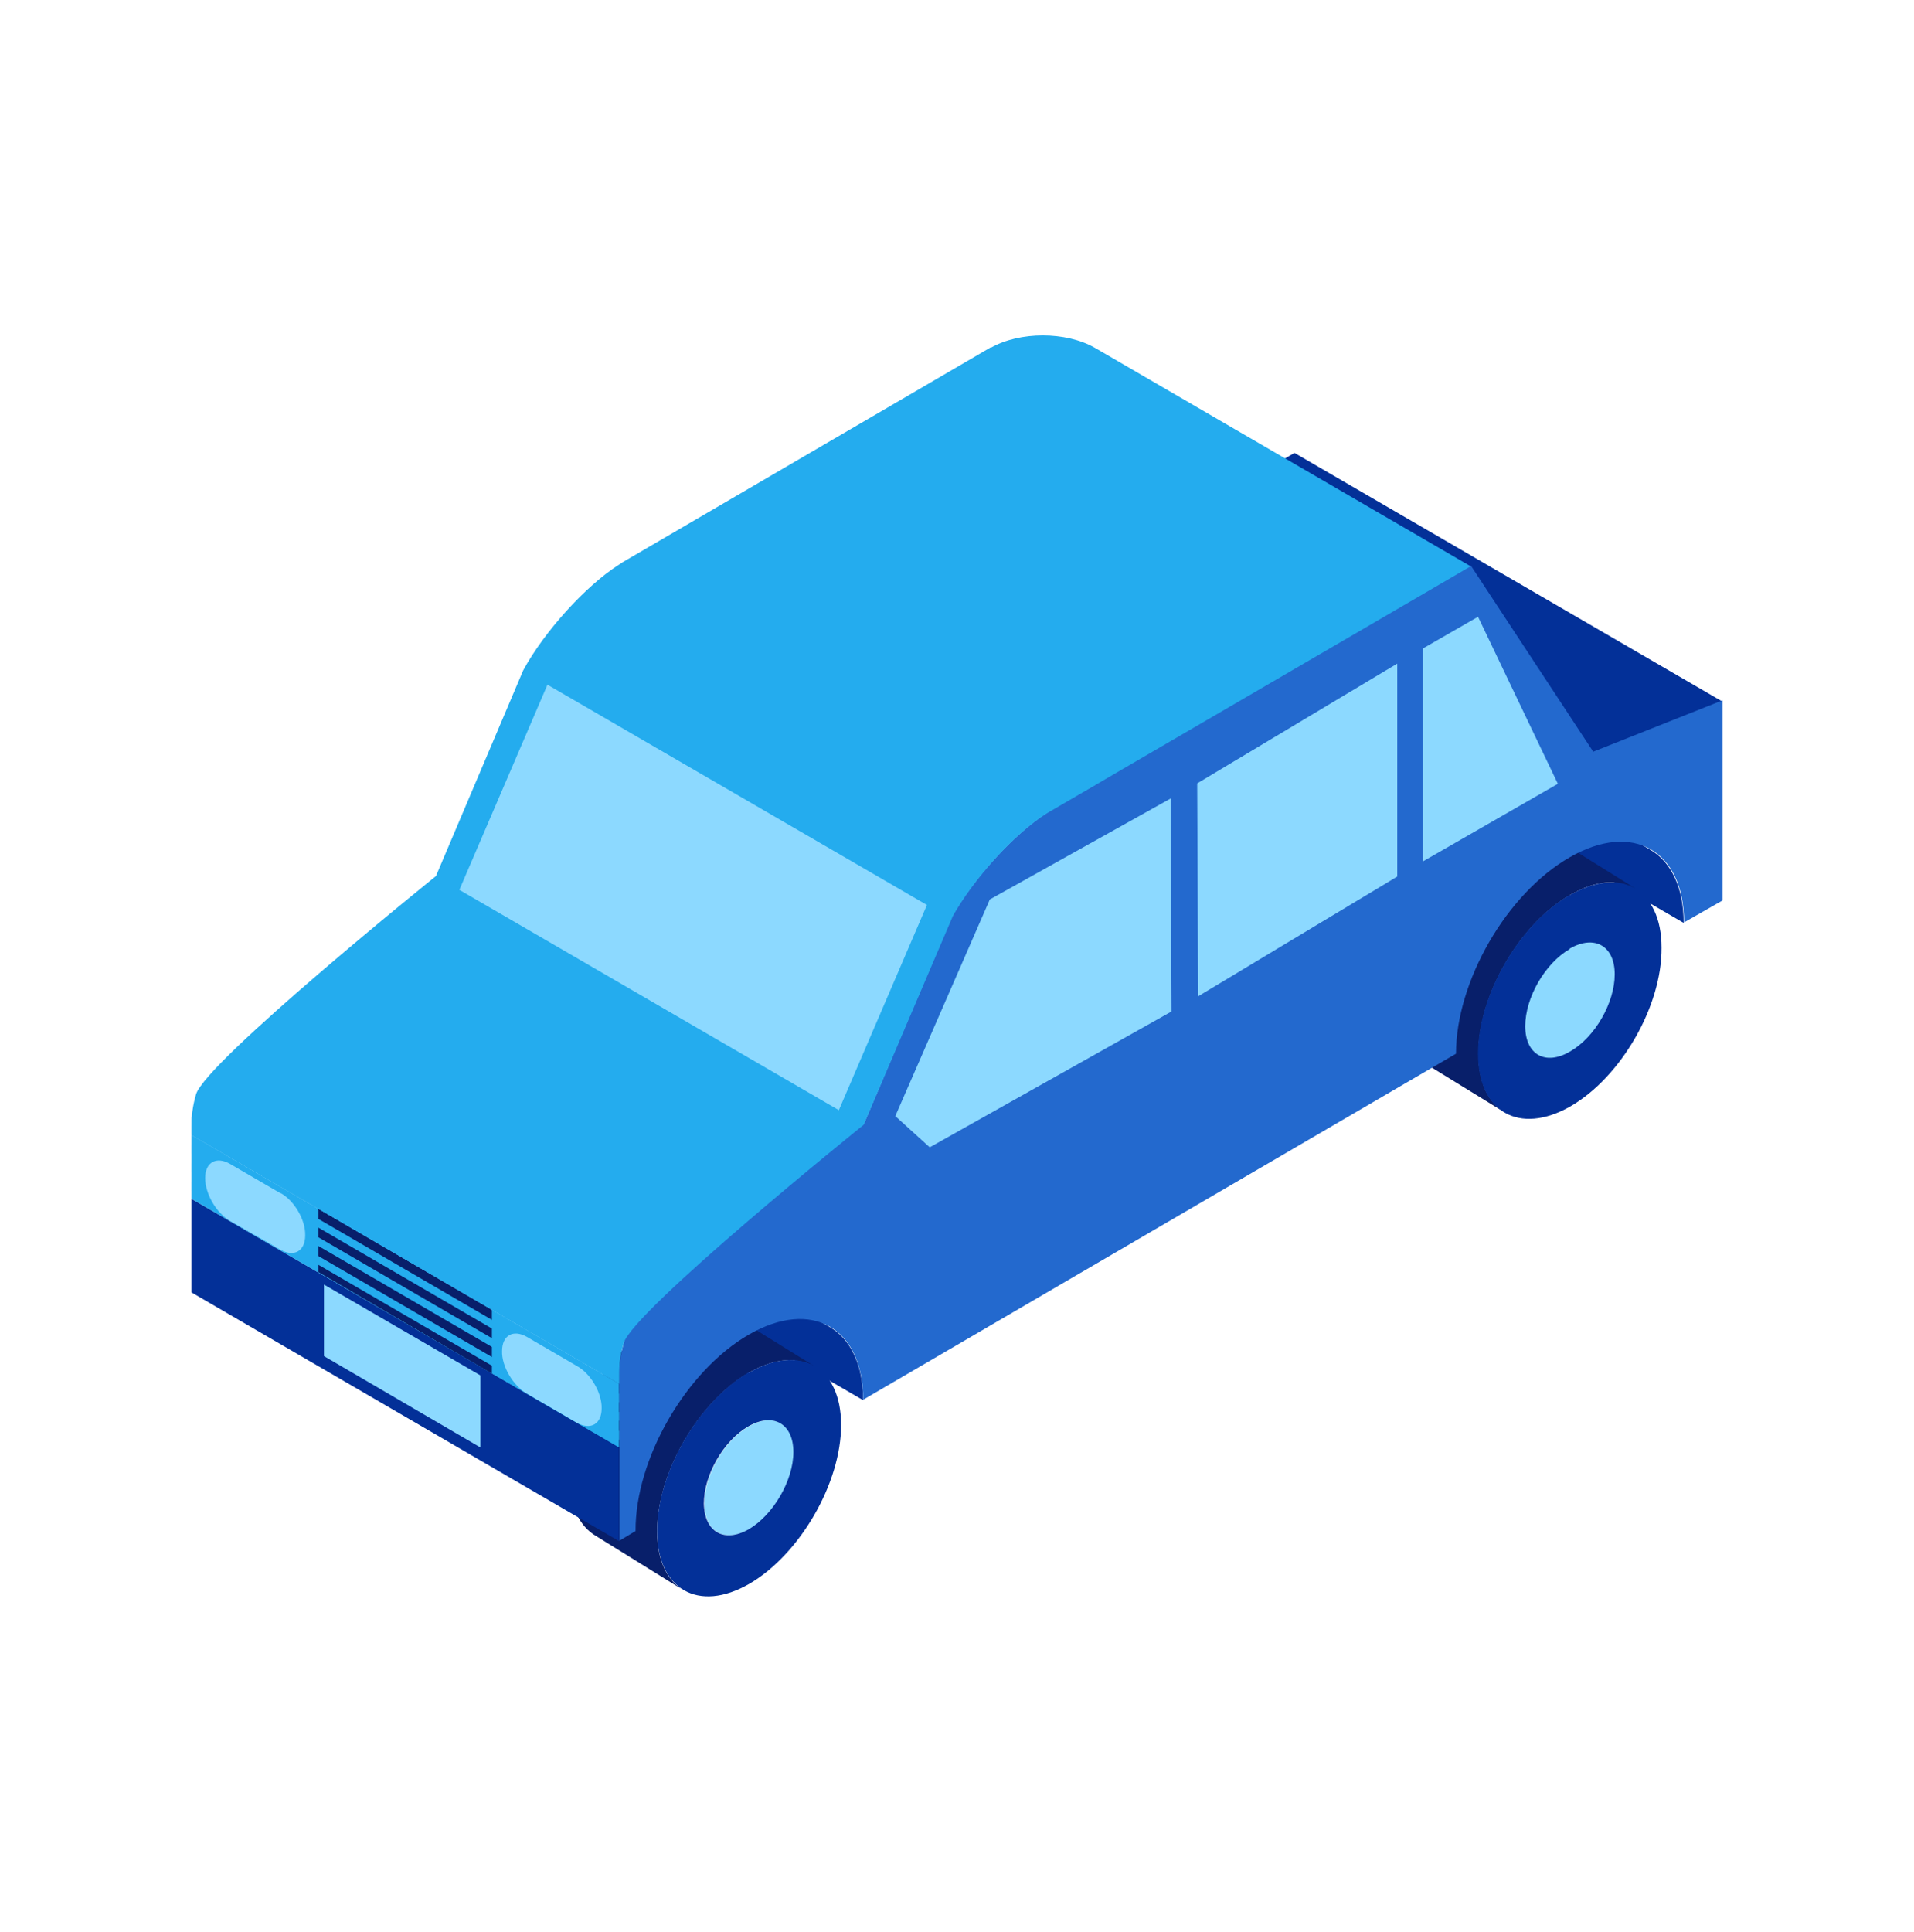 <svg width="110" height="111" viewBox="0 0 110 111" fill="none" xmlns="http://www.w3.org/2000/svg">
<path d="M94.86 48.836L70.282 34.543C71.469 35.229 72.181 36.679 72.181 38.736L96.758 53.029C96.758 50.972 96.02 49.522 94.86 48.836Z" fill="#033098"/>
<path d="M47.705 76.262C39.504 71.515 31.302 66.742 23.127 61.969C24.288 62.654 25.026 64.105 25.026 66.162L49.604 80.455C49.604 78.398 48.865 76.947 47.705 76.262Z" fill="#033098"/>
<path d="M38.003 75.735C39.48 74.891 40.798 74.812 41.748 75.366L46.811 78.504C45.835 77.95 44.517 78.029 43.04 78.873C40.139 80.561 37.766 84.622 37.766 87.997C37.766 89.659 38.346 90.846 39.322 91.399L34.258 88.261C33.309 87.707 32.729 86.547 32.729 84.859C32.729 81.51 35.076 77.423 38.003 75.735Z" fill="#081F6A"/>
<path d="M43.039 81.958C41.615 82.776 40.481 84.754 40.481 86.389C40.481 88.024 41.642 88.683 43.066 87.865C44.49 87.048 45.624 85.07 45.624 83.435C45.624 81.8 44.463 81.141 43.039 81.958Z" fill="#8CD9FF"/>
<path d="M43.039 78.847C40.138 80.534 37.765 84.595 37.765 87.971C37.765 91.32 40.138 92.691 43.065 91.004C45.966 89.316 48.339 85.228 48.339 81.879C48.339 78.53 45.966 77.185 43.039 78.873V78.847ZM43.039 87.865C41.615 88.683 40.481 88.024 40.454 86.389C40.454 84.754 41.588 82.776 43.012 81.958C44.436 81.141 45.597 81.8 45.597 83.435C45.597 85.07 44.436 87.048 43.039 87.865Z" fill="#033098"/>
<path d="M85.178 48.283C86.655 47.439 87.974 47.36 88.95 47.914L93.986 51.052C93.037 50.498 91.692 50.577 90.242 51.421C87.314 53.109 84.968 57.196 84.968 60.545C84.968 62.207 85.548 63.367 86.523 63.947L81.46 60.835C80.511 60.282 79.931 59.121 79.931 57.434C79.931 54.084 82.278 49.997 85.205 48.309L85.178 48.283Z" fill="#081F6A"/>
<path d="M90.217 51.421C87.289 53.108 84.942 57.196 84.942 60.545C84.942 63.894 87.316 65.239 90.243 63.578C93.17 61.89 95.517 57.802 95.491 54.453C95.491 51.104 93.117 49.733 90.19 51.447L90.217 51.421Z" fill="#033098"/>
<path d="M90.215 54.532C88.791 55.35 87.657 57.328 87.657 58.963C87.657 60.598 88.817 61.257 90.241 60.413C91.665 59.596 92.799 57.618 92.799 55.983C92.799 54.348 91.639 53.689 90.215 54.506V54.532Z" fill="#8CD9FF"/>
<path d="M35.577 83.145L10.999 68.878V74.258L35.577 88.551V83.145Z" fill="#033098"/>
<path d="M35.577 79.506L10.999 65.213V68.878L35.577 83.171V79.506Z" fill="#24ACEE"/>
<path d="M28.27 78.925L18.302 73.097V69.458L28.27 75.26V78.925Z" fill="#081F6A"/>
<path d="M10.999 65.793L35.577 80.086V80.587L10.999 66.294V65.767V65.74V65.793Z" fill="#24ACEE"/>
<path d="M10.999 66.848L35.577 81.141V81.642L10.999 67.349V66.821V66.848Z" fill="#24ACEE"/>
<path d="M10.999 67.929L35.577 82.222V82.723L10.999 68.43V67.902V67.929Z" fill="#24ACEE"/>
<path d="M16.143 68.561C16.934 69.01 17.567 70.117 17.54 70.987C17.54 71.884 16.907 72.253 16.116 71.805L13.215 70.144C12.424 69.695 11.791 68.588 11.791 67.691C11.791 66.794 12.424 66.425 13.215 66.874L16.116 68.561H16.143Z" fill="#8CD9FF"/>
<path d="M33.178 78.504C33.97 78.952 34.602 80.059 34.576 80.93C34.576 81.826 33.943 82.195 33.152 81.747L30.251 80.059C29.486 79.611 28.827 78.504 28.854 77.633C28.854 76.737 29.486 76.368 30.278 76.816L33.178 78.504Z" fill="#8CD9FF"/>
<path d="M74.395 26.025L50.24 40.108L79.485 51.579L98.999 40.318L74.395 26.025Z" fill="#033098"/>
<path d="M98.999 40.266V51.737L96.969 52.897L96.784 53.003C96.784 48.863 93.831 47.175 90.218 49.258C86.579 51.342 83.678 56.405 83.678 60.545L49.607 80.429C49.607 76.288 46.653 74.601 43.04 76.684C39.428 78.767 36.501 83.831 36.527 87.971L36.263 88.129L35.604 88.525V83.145L35.578 78.952C35.578 78.398 35.683 77.792 35.841 77.159C36.342 75.313 37.503 73.308 38.874 72.096L49.633 64.606L54.644 52.792C55.857 50.55 58.283 47.913 60.129 46.727C60.208 46.674 60.287 46.621 60.366 46.568L64.401 44.248L84.522 32.486L91.563 43.193L98.999 40.239V40.266Z" fill="#2369CE"/>
<path d="M56.886 51.683L51.454 64.13L53.432 65.924L67.329 58.118L67.276 45.882L56.886 51.683Z" fill="#8CD9FF"/>
<path d="M68.857 57.249L80.302 50.366V38.13L68.804 45.013L68.857 57.249Z" fill="#8CD9FF"/>
<path d="M84.944 35.44L81.779 37.259V49.495L89.532 45.038L84.944 35.44Z" fill="#8CD9FF"/>
<path d="M56.938 19.96L35.788 32.302C35.788 32.302 35.63 32.407 35.551 32.46C33.679 33.647 31.279 36.284 30.066 38.525L25.055 50.339C25.055 50.339 11.764 61.046 11.263 62.892C11.079 63.525 11 64.131 11 64.685V65.213L35.577 79.506V78.978C35.577 78.424 35.656 77.818 35.841 77.185C36.342 75.339 49.633 64.632 49.633 64.632L54.775 52.607C56.015 50.419 58.335 47.887 60.129 46.753L84.522 32.539L62.924 19.986C61.263 19.037 58.599 19.037 56.938 19.986V19.96Z" fill="#24ACEE"/>
<path d="M27.611 83.171L18.619 77.923V73.81L27.611 79.031V83.171Z" fill="#8CD9FF"/>
<path d="M11.026 64.158L35.577 78.425V79.506L10.999 65.213V64.686C10.999 64.527 10.999 64.343 11.026 64.158Z" fill="#24ACEE"/>
<path d="M31.463 39.343L53.272 52.001L48.209 63.789L26.4 51.131L31.463 39.343Z" fill="#8CD9FF"/>
</svg>
